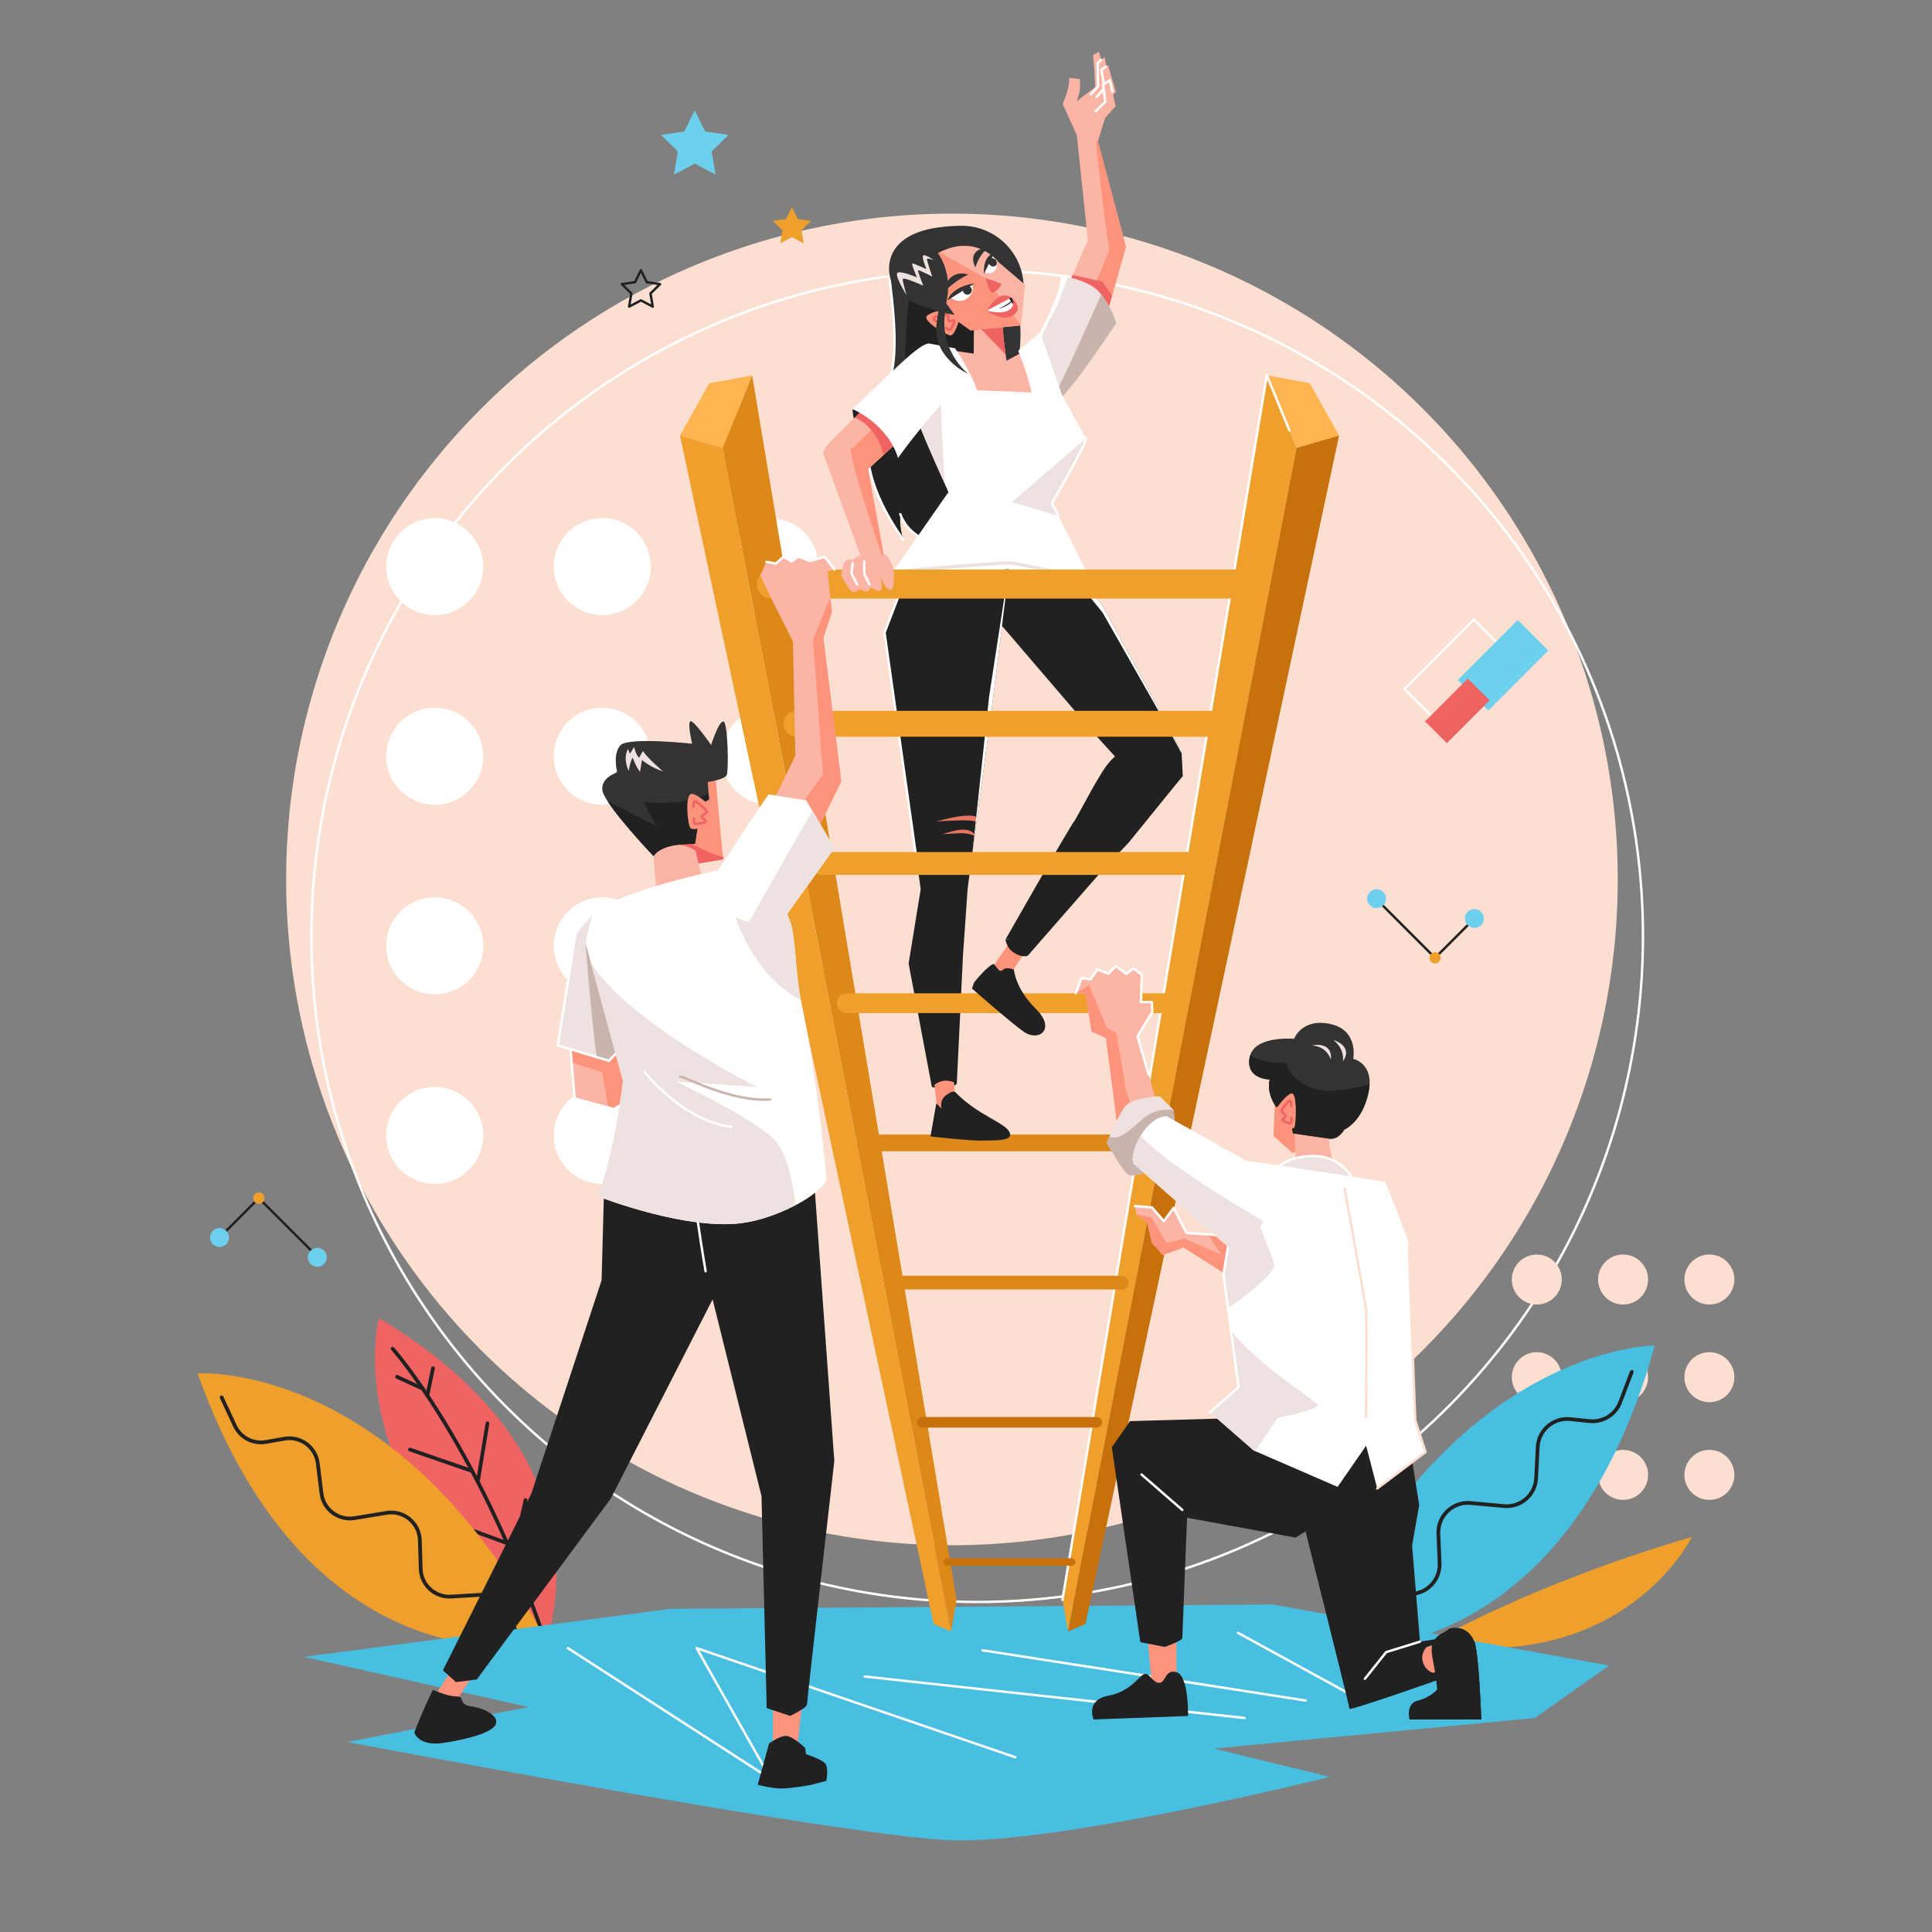 <?xml version="1.0" encoding="utf-8"?>
<!-- Generator: Adobe Illustrator 25.2.3, SVG Export Plug-In . SVG Version: 6.00 Build 0)  -->
<svg version="1.1" xmlns="http://www.w3.org/2000/svg" xmlns:xlink="http://www.w3.org/1999/xlink" x="0px" y="0px"
	 viewBox="0 0 600 600" style="enable-background:new 0 0 600 600;" xml:space="preserve">
<rect x="0" y="0" width="600" height="600" fill="#808080" stroke="none"/>
<style type="text/css">
	.st0{fill:#FDDFD2;}
	.st1{fill:none;stroke:#FFFFFF;stroke-width:0.75;stroke-linecap:round;stroke-linejoin:round;stroke-miterlimit:10;}
	.st2{fill:#FFFFFF;}
	.st3{fill:#F06363;}
	.st4{fill:none;stroke:#212121;stroke-width:1.159;stroke-linecap:round;stroke-linejoin:round;stroke-miterlimit:10;}
	.st5{fill:#EF9F2B;}
	.st6{fill:#48BFE0;}
	.st7{fill:#FE937C;}
	.st8{fill:#212121;}
	.st9{fill:#FCB4A4;}
	.st10{fill:#EDE2DF;}
	.st11{fill:#C9B3AD;}
	.st12{fill:#333333;}
	.st13{fill:none;stroke:#EDE2DF;stroke-miterlimit:10;}
	.st14{fill:#E57461;}
	.st15{fill:none;stroke:#F06363;stroke-width:0.75;stroke-linecap:round;stroke-miterlimit:10;}
	.st16{fill:#DD8919;}
	.st17{fill:#FFB450;}
	.st18{fill:#C6710C;}
	.st19{fill:none;stroke:#F06363;stroke-width:0.75;stroke-linecap:round;stroke-linejoin:round;stroke-miterlimit:10;}
	.st20{fill:none;stroke:#C9B3AD;stroke-width:0.75;stroke-linecap:round;stroke-linejoin:round;stroke-miterlimit:10;}
	.st21{fill:none;stroke:#FDDFD2;stroke-width:0.75;stroke-linecap:round;stroke-linejoin:round;stroke-miterlimit:10;}
	.st22{fill:none;stroke:#212121;stroke-width:0.75;stroke-linecap:round;stroke-linejoin:round;stroke-miterlimit:10;}
	.st23{fill:#6DD1ED;}
</style>
<g id="BACKGROUND">
	<g>
		<circle class="st0" cx="295.636" cy="273.116" r="206.772"/>
		<circle class="st1" cx="303.467" cy="290.737" r="206.772"/>
	</g>
</g>
<g id="ORNAMENT_5">
	<g>
		<g>
			<g>
				<circle class="st2" cx="239.05" cy="175.965" r="15.068"/>
				<circle class="st2" cx="239.05" cy="234.854" r="15.068"/>
				<circle class="st2" cx="239.05" cy="293.742" r="15.068"/>
				<circle class="st2" cx="239.05" cy="352.63" r="15.068"/>
			</g>
			<g>
				<circle class="st2" cx="187.032" cy="175.965" r="15.068"/>
				<circle class="st2" cx="187.032" cy="234.854" r="15.068"/>
				<circle class="st2" cx="187.032" cy="293.742" r="15.068"/>
				<circle class="st2" cx="187.032" cy="352.63" r="15.068"/>
			</g>
			<g>
				<path class="st2" d="M119.943,175.96c0,8.33,6.743,15.073,15.073,15.073
					c8.317,0,15.06-6.743,15.06-15.073c0-8.317-6.743-15.06-15.06-15.06
					C126.686,160.9,119.943,167.643,119.943,175.96z"/>
				<circle class="st2" cx="135.014" cy="234.854" r="15.068"/>
				<circle class="st2" cx="135.014" cy="293.742" r="15.068"/>
				<circle class="st2" cx="135.014" cy="352.63" r="15.068"/>
			</g>
		</g>
	</g>
</g>
<g id="ORNAMENT_4">
	<g>
		<g>
			<g>
				<circle class="st0" cx="530.866" cy="397.366" r="7.763"/>
				<circle class="st0" cx="530.866" cy="427.703" r="7.763"/>
				<circle class="st0" cx="530.866" cy="458.041" r="7.763"/>
			</g>
			<g>
				<circle class="st0" cx="504.068" cy="397.366" r="7.763"/>
				<circle class="st0" cx="504.068" cy="427.703" r="7.763"/>
				<circle class="st0" cx="504.068" cy="458.041" r="7.763"/>
			</g>
			<g>
				<path class="st0" d="M469.506,397.364c0,4.292,3.474,7.765,7.765,7.765
					c4.285,0,7.758-3.474,7.758-7.765c0-4.285-3.474-7.758-7.758-7.758
					C472.98,389.605,469.506,393.079,469.506,397.364z"/>
				<circle class="st0" cx="477.27" cy="427.703" r="7.763"/>
				<circle class="st0" cx="477.27" cy="458.041" r="7.763"/>
			</g>
		</g>
	</g>
</g>
<g id="PLANTS">
	<g>
		<g>
			<g>
				<g>
					<g>
						<path class="st3" d="M168.736,512.203c0,0,25.481-57.152-51.072-102.875
							C117.664,409.328,103.826,459.843,168.736,512.203z"/>
					</g>
					<path class="st4" d="M121.938,418.863c0,0,25.017,27.866,45.956,86.647"/>
					<line class="st4" x1="123.313" y1="427.587" x2="131.287" y2="431.262"/>
					<line class="st4" x1="134.474" y1="424.906" x2="132.715" y2="433.375"/>
					<line class="st4" x1="127.323" y1="450.171" x2="146.631" y2="456.843"/>
					<line class="st4" x1="151.387" y1="442.028" x2="148.395" y2="460.215"/>
					<line class="st4" x1="141.341" y1="473.323" x2="157.47" y2="479.252"/>
					<line class="st4" x1="163.22" y1="465.871" x2="159.544" y2="482.09"/>
				</g>
			</g>
			<g>
				<path class="st5" d="M170.162,510.511c0,0-73.031,16.541-108.791-83.991
					C61.372,426.52,123.89,422.091,170.162,510.511z"/>
				<path class="st4" d="M68.832,433.962l4.13,8.85c1.701,3.646,5.638,5.696,9.6,5.001
					l5.764-1.011c5.018-0.88,9.749,2.624,10.369,7.681l1.139,9.289
					c0.615,5.021,5.287,8.519,10.278,7.697l9.935-1.637
					c5.31-0.875,10.175,3.128,10.34,8.507l0.272,8.884
					c0.153,5.012,4.416,8.907,9.421,8.61l8.795-0.523
					c3.706-0.22,7.159,1.884,8.663,5.278l2.938,6.631"/>
			</g>
		</g>
		<g>
			<g>
				<path class="st6" d="M408.158,512.355c0,0,76.383,11.607,105.729-94.502
					C513.887,417.852,449.22,417.93,408.158,512.355z"/>
				<path class="st4" d="M506.761,426.064l-3.594,9.414
					c-1.48,3.878-5.379,6.28-9.509,5.858l-6.007-0.613
					c-5.229-0.534-9.838,3.424-10.101,8.674l-0.483,9.644
					c-0.261,5.212-4.809,9.159-10.007,8.683l-10.345-0.948
					c-5.53-0.507-10.24,3.973-10.01,9.521l0.379,9.163
					c0.214,5.169-3.884,9.494-9.057,9.559l-9.09,0.114
					c-3.83,0.048-7.228,2.469-8.523,6.074l-2.531,7.042"/>
			</g>
			<g>
				<g>
					<path class="st5" d="M444.098,510.311c0,0,30.339-18.027,81.354-33.019
						C525.452,477.293,504.419,520.261,444.098,510.311z"/>
				</g>
			</g>
		</g>
	</g>
</g>
<g id="GROUND">
	<g>
		<path class="st6" d="M94.333,514.553l113.885-14.913l187.097-1.356l104.395,18.981
			l-23.048,16.269l-99.649,9.49l35.928,8.812c0,0-84.058,21.015-117.952,19.659
			s-187.097-30.505-187.097-30.505l56.265-10.846L94.333,514.553z"/>
		<polyline class="st1" points="176.357,511.841 239.4,552.514 216.352,511.841 315.324,545.735 		
			"/>
		<line class="st1" x1="268.55" y1="520.654" x2="386.502" y2="533.533"/>
		<line class="st1" x1="305.155" y1="512.519" x2="405.483" y2="528.11"/>
		<line class="st1" x1="384.468" y1="507.096" x2="420.396" y2="526.755"/>
	</g>
</g>
<g id="WOMAN_LEFT_LEG">
	<g>
		<path class="st7" d="M318.718,295.146l-5.414,8.07l-4.78-3.207l5.721-8.382
			C317.056,291.663,318.388,293.245,318.718,295.146z"/>
		<path class="st8" d="M320.385,293.563l-1.233,3.269c0,0-1.693,0.667-4.155-0.876
			s-2.738-4.168-2.738-4.168s2.679-0.174,3.773,0.051
			C317.125,292.063,320.385,293.563,320.385,293.563z"/>
		<path class="st8" d="M338.979,245.378c-2.355,4.253-5.047,9.277-5.23,9.471
			c-1.327,1.45-21.493,36.939-21.493,36.939c2.96-0.384,6.569,2.502,6.898,5.043
			l23.387-26.744l7.956-8.383l14.941-18.407l0.044-5.708l-0.318-1.061
			c0.701-7.201-14.89-9.811-22.77,3.075
			C342,240.248,340.517,242.621,338.979,245.378z"/>
		<g>
			<polygon class="st8" points="328.104,169.36 326.378,170.41 302.198,183.912 340.799,228.92 
				350.927,240.043 365.439,243.298 367.325,241.022 366.973,234.02 367.032,233.912 
				361.518,223.048 342.348,188.031 			"/>
			<polygon class="st2" points="366.974,234.022 367.028,233.911 361.517,223.045 342.35,188.033 
				328.103,169.359 326.381,170.409 342.442,190.285 360.566,222.135 			"/>
		</g>
	</g>
</g>
<g id="WOMAN_LEFT_ARM">
	<g>
		<g>
			<polygon class="st9" points="331.409,89.192 337.689,93.932 343.515,98.326 345.38,91.795 
				349.686,76.682 340.96,43.825 334.373,41.694 336.313,59.913 337.838,74.699 
				333.102,85.378 			"/>
			<polygon class="st7" points="349.684,76.685 343.514,98.325 337.694,93.935 344.474,77.825 
				342.333,62.135 340.314,43.615 340.964,43.825 			"/>
			<path class="st3" d="M331.409,89.192l6.281,4.74l5.826,4.394l1.865-6.531
				c-1.469-2.1-3.064-4.336-3.064-4.336l-9.214-2.081L331.409,89.192z"/>
		</g>
		<g>
			<polygon class="st9" points="343.244,31.685 343.374,36.035 340.954,43.825 340.333,43.755 
				335.634,43.265 335.284,41.365 333.574,32.025 340.114,27.075 339.864,21.585 
				339.464,17.115 341.264,16.045 343.194,22.465 344.554,26.995 344.874,28.055 
				343.304,31.485 343.244,31.615 			"/>
			<polygon class="st9" points="343.003,17.711 340.868,19.579 341.001,26.851 338.764,29.291 
				340.935,33.455 345.338,28.585 			"/>
			<polyline class="st1" points="341.959,18.625 340.868,19.579 341.001,26.851 338.764,29.291 			
				"/>
			<polygon class="st9" points="344.07,20.18 342.002,21.714 343.07,27.251 340.201,30.52 
				341.735,34.59 346.539,28.452 			"/>
			<polyline class="st1" points="343.37,20.699 342.002,21.714 343.07,27.251 340.547,30.125 			
				"/>
			<polygon class="st9" points="344.669,24.944 342.592,26.268 343.235,31.623 340.276,34.547 
				341.465,38.534 346.463,33.004 			"/>
			<polyline class="st1" points="345.434,28.383 344.669,24.944 342.592,26.268 343.235,31.623 
				340.276,34.547 			"/>
			<path class="st9" d="M335.944,43.152l-1.282-0.578l-4.635-10.28
				c0,0,2.389-5.317,1.94-8.099l3.359,0.338c0,0,0.303,2.477-0.081,4.033
				s-0.972,3.208-0.972,3.208s3.784,2.446,4.413,3.77
				C339.315,36.867,335.944,43.152,335.944,43.152z"/>
		</g>
		<g>
			<g>
				<g>
					<path class="st10" d="M327.868,125.066c4.665-3.159,18.612-24.5,18.746-24.627
						c0.126-0.115-1.268-4.752-4.602-8.98c-0.799-1.012-1.694-1.88-2.684-2.484
						c-3.05-1.844-5.952-2.582-7.804-2.87c-1.259-0.199-2.032-0.189-2.032-0.189
						c-0.294,7.663-10.727,24.39-10.762,26.345
						c-0.035,1.955,1.152,5.029,1.152,5.029s0.466,0.076,1.121,0.169
						c1.384,0.206,4.965,8.729,5.59,8.437
						C326.713,125.839,327.17,125.542,327.868,125.066z"/>
					<path class="st11" d="M327.868,125.066c4.665-3.159,18.612-24.5,18.746-24.627
						c0.126-0.115-1.268-4.752-4.602-8.98
						c-3.987,8.761-10.844,24.469-15.398,33.019
						C326.615,124.479,327.089,124.709,327.868,125.066z"/>
					<path class="st2" d="M321.002,117.461c-0.719-1.707-1.574-3.987-1.363-4.815
						c0.352-1.385,7.41-15.438,8.632-17.816c0.941-1.844,2.544-6.642,3.255-8.728
						c-1.259-0.197-2.035-0.187-2.035-0.187
						c-0.294,7.663-10.725,24.387-10.759,26.346
						c-0.038,1.955,1.151,5.025,1.151,5.025S320.347,117.37,321.002,117.461z"/>
				</g>
			</g>
		</g>
	</g>
</g>
<g id="WOMAN_HAIR">
	<g>
		<path class="st12" d="M280.526,167.599c-1.372-3.953-0.941-7.919-0.941-7.919
			c4.937,13.666,29.791,12.524,29.963,1.258c0.166-11.259,2.535-32.441,5.406-42.918
			c0.626-2.28,1.061-4.419,1.359-6.382c1.084-7.057,0.404-11.741,0.404-11.741
			l-6.485-17.028l-13.964,1.443l-12.883,2.892l-7.088-0.403
			c4.259,33.624-1.493,31.171-5.799,47.344c-0.534,2.003-0.812,3.888-0.89,5.66
			C269.047,152.349,280.526,167.599,280.526,167.599z"/>
		<path class="st8" d="M280.526,167.599c-1.372-3.953-0.941-7.919-0.941-7.919
			c4.937,13.666,29.791,12.524,29.963,1.258c0.166-11.259,2.535-32.441,5.406-42.918
			c0.626-2.28,1.061-4.419,1.359-6.382c-3.103,7.928-7.66,13.399-7.867,13.642
			c0.065-0.297,2.311-9.786,2.245-19.077c-0.035-4.56-1.76-9.904-4.795-14.549
			c-3.245-4.98-7.989-9.175-13.745-10.768c-4.743-1.312-7.313,1.476-8.767,6.319
			c-1.966,6.531-1.891,16.794-2.351,25.782
			c-0.651,12.59-8.037,13.75-11.426,26.819
			C269.047,152.349,280.526,167.599,280.526,167.599z"/>
		<g>
			<path class="st1" d="M279.587,159.678c2.253,6.238,8.654,9.392,14.965,9.906"/>
			<path class="st1" d="M276.296,86.803c4.264,33.622-1.494,31.168-5.797,47.337
				c-0.537,2.005-0.814,3.893-0.892,5.664c-0.561,12.546,10.92,27.794,10.92,27.794
				"/>
		</g>
	</g>
</g>
<g id="WOMAN_BODY">
	<g>
		<g>
			<path class="st9" d="M294.34,108.661l4.276,16.524c0,0,28.127,0.468,28.153,0.171
				c0.02-0.297-5.837-17.807-5.837-17.807l-8.353,4.471
				c0,0-0.117-0.76-0.274-1.915c-0.096-0.709-0.213-1.562-0.326-2.489
				c-0.354-2.893-0.705-6.455-0.58-8.19c-0.001-0.06,0.004-0.114,0.01-0.169
				l-8.875-7.589l-0.064,8.218l-0.079,9.924L294.34,108.661z"/>
			<path class="st3" d="M302.47,99.887l9.834,10.219c-0.096-0.709-0.213-1.562-0.326-2.489
				c-0.354-2.893-0.705-6.455-0.58-8.19c-0.001-0.06,0.004-0.114,0.01-0.169
				l-8.875-7.589L302.47,99.887z"/>
		</g>
		<g>
			<path class="st2" d="M326.685,156.287c-0.003-0.001-0.016-0.006-0.016-0.006l0.007-0.011
				c0.239-0.434,9.328-16.051,10.487-19.503c0.061-0.183,0.089-0.398,0.091-0.645
				l-7.353-13.264l-6.862-19.673l-6.837,5.743
				c3.178,7.815,4.132,12.965,4.132,12.965l-16.936-0.709
				c-1.676-5.527-6.794-13.022-6.794-13.022l-8.145-1.49
				c0,0-5.419,6.703-6.057,12.908c-0.117,1.13-0.108,2.241,0.069,3.282
				c0.809,4.661,7.05,18.821,10.886,27.251c1.752,3.853,1.05,2.906,1.05,2.906
				l-18.111,25.998c0,0,33.131-1.024,38.504-0.709
				c5.373,0.315,25.687,5.586,25.687,5.586
				C338.896,180.126,326.878,156.664,326.685,156.287z"/>
			<path class="st10" d="M326.685,156.287c-0.003-0.001-0.016-0.006-0.016-0.006
				l0.007-0.011c0.239-0.434,9.328-16.051,10.487-19.503
				c0.061-0.183,0.089-0.398,0.091-0.645l-22.998,19.834
				c0,0,8.521,2.405,14.498,4.379C327.543,157.962,326.734,156.383,326.685,156.287z"/>
			<path class="st1" d="M328.753,160.335c-1.21-2.373-2.019-3.952-2.068-4.048
				c-0.003-0.001-0.016-0.006-0.016-0.006l0.007-0.011
				c0.239-0.434,9.328-16.051,10.487-19.503c0.061-0.183,0.089-0.398,0.091-0.645"
				/>
			<path class="st13" d="M334.762,179.066c0,0-17.819-3.888-20.594-4.203
				s-34.543,2.512-34.543,2.512"/>
			<path class="st10" d="M282.402,119.58c-0.117,1.13-0.108,2.241,0.07,3.282
				c0.809,4.661,7.05,18.821,10.886,27.251l-1.685-32.907
				C291.674,117.207,287.307,118.05,282.402,119.58z"/>
		</g>
	</g>
</g>
<g id="WOMAN_RIGHT_LEG">
	<g>
		<path class="st8" d="M297.142,336.559c0,0-2.212,2.722-7.745,1.004
			c0,0,0.785-3.659,3.633-3.591C295.878,334.039,297.142,336.559,297.142,336.559z"/>
		<polygon class="st7" points="296.212,333.672 296.75,347.293 291.587,348.591 290.048,335.743 		
			"/>
		<path class="st8" d="M274.691,196.457l11.241,79.677l-3.753,23.106l7.218,38.323
			c2.483-2.324,5.124-2.466,7.745-1.004l1.933-40.078l1.446-20.589l1.439-10.798
			l0.003-0.013l0.745-5.566l0.048-0.383l0.517-3.858l0.193-1.444l4.862-36.347
			l5.018-40.727l-0.088-0l-31.739,1.93L274.691,196.457z"/>
		<polyline class="st1" points="281.52,178.684 274.691,196.457 284.771,267.906 		"/>
		<path class="st14" d="M290.871,255.125c0,0,6.931-0.489,9.691-0.331
			c0.586,0.033,2.057,0.125,2.711,0.479l0.193-1.444
			C301.988,252.77,296.967,253.299,290.871,255.125z"/>
		<path class="st14" d="M292.755,259.061c0,0,4.816-0.372,6.509-0.271
			c1.078,0.064,2.2,0.332,3.444,0.724l0.048-0.383
			C300.643,256.637,296.706,257.765,292.755,259.061z"/>
		<polygon class="st2" points="301.963,265.077 308.331,217.48 313.347,176.756 313.259,176.751 
			307.178,216.31 		"/>
	</g>
</g>
<g id="WOMAN_HEAD">
	<g>
		<g>
			<polygon class="st9" points="284.212,90.376 301.419,102.601 317.09,101.057 318.347,88.432 
				309.667,81.055 307.531,77.968 302.048,73.879 286.207,76.588 285.918,78.598 			"/>
			<path class="st7" d="M284.212,90.376l17.207,12.225l15.67-1.545l-11.016-14.678
				c0,0-15.462-8.626-15.625-8.869l-4.038,0.498c0,0-0.185,0.221-0.493,0.591
				L284.212,90.376z"/>
		</g>
		<g>
			<path class="st7" d="M294.222,95.987c0,0-4.718,0.594-6.33,2.084
				s6.065,6.128,7.368,6.085c1.304-0.044,2.647-4.88,2.647-4.88L294.222,95.987z
				"/>
			<path class="st15" d="M290.988,99.902c0,0-1.008-0.575-1.051-1.064
				s3.639-1.265,4.274-1.111s-0.004,1.467,0.342,1.861
				c0.346,0.394,1.478-0.274,1.797-0.038c0.319,0.236-0.83,2.463-1.211,2.822
				s-1.404-0.572-1.404-0.572"/>
		</g>
		<path class="st3" d="M306.072,86.38c0,0,4.396,1.399,4.821,1.766
			c0.425,0.367-1.412,2.44-2.573,2.712S306.072,86.38,306.072,86.38z"/>
		<path class="st2" d="M298.519,90.04l3.389-1.801c0,0,1.091,2.618-1.628,4.486
			c-2.719,1.867-5.024-0.373-5.024-0.373L298.519,90.04z"/>
		<circle class="st12" cx="300.429" cy="90.122" r="1.383"/>
		<path class="st12" d="M302.673,88.014l-8.476,5.287
			C294.197,93.301,295.438,89.011,302.673,88.014z"/>
		<path class="st12" d="M300.687,85.317c0,0-4.244,1.718-7.865,5.812
			c0,0,0.309-3.345,2.755-5.184S300.687,85.317,300.687,85.317z"/>
		<path class="st2" d="M306.655,81.8l-1.019,2.663c0,0,2.411,1.282,3.59-0.799
			c1.179-2.081-1.096-4.352-1.096-4.352L306.655,81.8z"/>
		
			<ellipse transform="matrix(0.703 -0.712 0.712 0.703 33.598 243.511)" class="st12" cx="308.116" cy="81.561" rx="1.195" ry="1.383"/>
		<path class="st12" d="M305.561,85.089l3.218-6.558
			C308.779,78.531,305.298,79.025,305.561,85.089z"/>
		<path class="st12" d="M302.945,83.03c0,0,0.816-3.407,3.762-5.965
			c0,0-2.817-0.179-4.014,1.672C301.496,80.588,302.945,83.03,302.945,83.03z"/>
		<g>
			<path class="st3" d="M314.118,92.381c0,0,3.971,3.107,0.63,5.48
				c-3.341,2.373-8.242-1.441-8.242-1.441L314.118,92.381z"/>
			<path class="st2" d="M306.502,96.42c0,0,4.995,1.591,7.305-0.456
				c0.523-0.463,0.764-0.974,0.835-1.463c0.179-1.123-0.523-2.121-0.523-2.121
				l-0.898,0.093l-0.252,0.031L306.502,96.42z"/>
			<path class="st8" d="M314.174,93.833l0.468,0.668c0.179-1.123-0.523-2.121-0.523-2.121
				l-0.898,0.093l0.76,1.055c0,0-1.004,1.089-3.859,2.349
				C310.123,95.877,312.049,95.611,314.174,93.833z"/>
			<path class="st3" d="M314.118,92.381c-0.079,0.08-7.612,4.039-7.612,4.039
				s1.581-2.878,3.674-4.146C312.272,91.005,314.118,92.381,314.118,92.381z"/>
		</g>
	</g>
</g>
<g id="WOMAN_RIGH_ARM">
	<g>
		<g>
			<path class="st8" d="M279.381,137.496l-0.475,4.741c0,0-3.764-0.966-9.128-5.289
				c-5.364-4.324-4.973-9.879-4.973-9.879S275.402,129.88,279.381,137.496z"/>
			<g>
				<path class="st9" d="M255.571,140.908l9.88,8.268
					c0.204,0.112,4.634-3.897,8.925-7.846c4.101-3.783,8.076-7.508,8.076-7.508
					l-6.329-5.895l-4.579-4.267c0,0-2.888,2.845-6.11,6.043
					c-4.021,3.994-8.567,8.527-8.7,8.776
					C256.663,138.611,256.013,139.586,255.571,140.908z"/>
				<path class="st7" d="M260.024,144.111l5.427,5.065
					c0.399,0.214,17.001-15.353,17.001-15.353l-6.329-5.895L260.024,144.111z"/>
				<path class="st3" d="M274.376,141.33c4.101-3.783,8.076-7.508,8.076-7.508
					l-6.329-5.895l-4.579-4.267c0,0-2.888,2.845-6.11,6.043
					C269.61,131.277,273.26,136.163,274.376,141.33z"/>
			</g>
			<path class="st2" d="M297.886,113.794c0,0-6.198-5.675-9.426-7.122
				c-2.476,0.128-7.868,5.362-13.126,10.32
				c-5.258,4.957-10.527,10.077-10.527,10.077s10.712,4.411,14.101,15.168
				c0,0,3.914-5.776,12.224-15.34S297.886,113.794,297.886,113.794z"/>
		</g>
		<g>
			<path class="st9" d="M275.164,176.275l-6.14,1.21l-13.42-36.76
				c0,0,5.17-2.52,5.46-2.64c0.12-0.05,1.34,0.04,3.13,0.92
				c0.6,0.29,1.27,0.68,1.99,1.18c0,0,0,0,0.01,0
				c2.14,1.5,2.61,1.73,2.69,1.76c0.01,0,0.02,0.01,0.02,0.01
				L275.164,176.275z"/>
			<path class="st7" d="M275.164,176.275c0,0-11.32-32.54-10.97-37.27
				c0.6,0.29,1.27,0.68,1.99,1.18c0,0,0,0,0.01,0
				c2.14,1.5,2.61,1.73,2.69,1.76c0.01,0,0.02,0.01,0.02,0.01
				L275.164,176.275z"/>
		</g>
	</g>
</g>
<g id="WOMAN_FRONT_HAIR">
	<g>
		<path class="st12" d="M310.087,81.413c0,0-6.828-9.207-18.812-2.814
			c0,0,4.903,6.312,2.53,15.524l2.64,3.657c0,0-12.032-1.717-17.798-7.296
			c-3.531-3.416-6.348-17.332,12.982-19.887c2.663-0.352,5.075-0.491,7.256-0.47
			c10.031,0.098,18.297,7.892,18.985,17.9v0L310.087,81.413z"/>
		<path class="st10" d="M289.967,80.774c0,0-2.071-1.52-3.075-1.513
			c-1.004,0.006,0.824,4.325,0.824,4.325s-3.794-1.743-4.336-1.779
			c-0.542-0.036,1.389,4.339,1.389,4.339s-4.241-1.876-5.85-1.522
			c-1.61,0.354,2.608,6.987,2.608,6.987s-1.266-4.144-1.166-4.936
			c0.099-0.792,6.381,2.049,6.381,2.049s-1.791-4.552-1.643-4.773
			c0.177-0.265,4.426,1.954,4.426,1.954s-1.645-4.789-1.648-5.371
			C287.872,79.952,289.967,80.774,289.967,80.774z"/>
	</g>
</g>
<g id="WOMAN_HAIRLINE">
	<path class="st12" d="M289.982,76.684c0,0,5.464,8.128,3.561,20.222
		c-1.902,12.094,7.098,19.188,7.098,19.188s-11.562-5.128-9.69-16.215
		C293.442,85.129,289.982,76.684,289.982,76.684z"/>
</g>
<g id="STAIRS">
	<g>
		<g>
			<polygon class="st16" points="233.599,116.583 224.366,139.087 295.341,506.654 
				297.072,496.845 			"/>
			<polygon class="st17" points="233.599,116.583 220.267,119.012 211.175,135.282 
				224.366,139.087 			"/>
			<polygon class="st5" points="211.175,135.282 289.928,504.348 295.341,506.654 224.366,139.087 
							"/>
		</g>
		<g>
			<polygon class="st5" points="393.431,116.583 402.664,139.087 331.689,506.654 329.958,496.845 
							"/>
			<polygon class="st17" points="393.431,116.583 406.763,119.012 415.855,135.282 402.664,139.087 
							"/>
			<polyline class="st1" points="329.958,496.845 393.431,116.583 400.438,133.66 			"/>
			<polygon class="st18" points="415.855,135.282 337.102,504.348 331.689,506.654 
				402.664,139.087 			"/>
		</g>
		<g>
			<path class="st5" d="M387.453,185.889H239.577c-2.487,0-4.503-2.016-4.503-4.503v-0
				c0-2.487,2.016-4.503,4.503-4.503h147.875c2.487,0,4.503,2.016,4.503,4.503v0
				C391.956,183.873,389.94,185.889,387.453,185.889z"/>
			<path class="st5" d="M379.644,228.801H247.386c-2.224,0-4.027-1.803-4.027-4.027l0,0
				c0-2.224,1.803-4.027,4.027-4.027h132.258c2.224,0,4.027,1.803,4.027,4.027l0,0
				C383.671,226.997,381.868,228.801,379.644,228.801z"/>
			<path class="st5" d="M371.835,271.712H255.195c-1.962,0-3.552-1.59-3.552-3.552l0,0
				c0-1.962,1.59-3.552,3.552-3.552h116.64c1.962,0,3.552,1.59,3.552,3.552l0,0
				C375.387,270.122,373.797,271.712,371.835,271.712z"/>
			<path class="st5" d="M364.026,314.624H263.004c-1.699,0-3.076-1.377-3.076-3.076l0,0
				c0-1.699,1.377-3.076,3.076-3.076h101.023c1.699,0,3.076,1.377,3.076,3.076l0,0
				C367.103,313.247,365.725,314.624,364.026,314.624z"/>
			<g>
				<g>
					<path class="st8" d="M301.827,306.959c0,0,11.145,9.859,15.956,13.355
						c2.262,1.643,4.688,1.582,5.941,0.39c1.422-1.323,1.365-4.067-2.026-7.384
						c-6.419-6.278-6.821-12.248-6.821-12.248c-2.588-0.683-2.802-0.38-3.618,0.262
						c-0.807,0.641-1.57-0.749-2.503-1.828c-0.617-0.715-4.443,3.236-6.289,5.685
						C302.157,306.357,301.827,306.959,301.827,306.959z"/>
				</g>
			</g>
			<path class="st16" d="M356.218,357.536h-85.405c-1.436,0-2.601-1.164-2.601-2.601l0,0
				c0-1.436,1.164-2.601,2.601-2.601h85.405c1.436,0,2.601,1.164,2.601,2.601l0,0
				C358.818,356.372,357.654,357.536,356.218,357.536z"/>
			<path class="st8" d="M296.749,339.255c0,0-0.475-0.909-2.831,0.785
				c-2.356,1.695-1.49,4.247-1.49,4.247l-1.662-1.612l-1.793,10.25
				c0,0,12.606,1.44,16.141,1.296c3.534-0.144,9.919,0.341,8.369-2.676
				C311.933,348.528,303.765,346.438,296.749,339.255z"/>
			<path class="st16" d="M348.409,400.448h-69.788c-1.174,0-2.125-0.951-2.125-2.125l0,0
				c0-1.174,0.951-2.125,2.125-2.125h69.788c1.174,0,2.125,0.951,2.125,2.125l0,0
				C350.534,399.497,349.583,400.448,348.409,400.448z"/>
			<path class="st18" d="M340.6,443.36h-54.17c-0.911,0-1.65-0.739-1.65-1.65l0,0
				c0-0.911,0.739-1.65,1.65-1.65h54.17c0.911,0,1.65,0.739,1.65,1.65l0,0
				C342.25,442.621,341.511,443.36,340.6,443.36z"/>
			<path class="st18" d="M332.792,486.272h-38.553c-0.648,0-1.174-0.526-1.174-1.174l0,0
				c0-0.648,0.526-1.174,1.174-1.174h38.553c0.648,0,1.174,0.526,1.174,1.174l0,0
				C333.966,485.746,333.44,486.272,332.792,486.272z"/>
		</g>
	</g>
</g>
<g id="MAN_2_LEFT_LEG">
	<g>
		<polygon class="st7" points="140.934,517.491 134.811,527.036 140.574,529.917 147.597,519.292 
					"/>
		<path class="st8" d="M134.451,524.81c-3.059,6.058-5.784,13.2-5.784,13.2
			s1.187,4.45,9.047,3.263c7.861-1.187,15.479-3.282,16.33-5.976
			c0.851-2.694-4.253-4.962-7.798-5.388c-3.545-0.425-2.269-2.694-3.686-2.977
			C141.141,526.649,140.237,527.225,134.451,524.81z"/>
		<path class="st8" d="M187.632,368.133l-0.808,29.478l-21.806,66.225l-27.459,54.918
			l4.038,3.634l6.461-0.808l41.592-56.13l36.343-71.071
			c0,0,6.865-32.709-2.827-43.208S190.055,345.519,187.632,368.133z"/>
	</g>
</g>
<g id="MAN_2_RIGHT_LEG">
	<g>
		<path class="st7" d="M240.071,529.976v13.702c0,0,7.434,0.729,7.434,0.146
			c0-0.583,1.603-14.577,1.603-14.577L240.071,529.976z"/>
		<path class="st8" d="M256.604,553.075l-4.92,1.28c0,0-5.97,1.09-9.13,1.07
			c-3.16-0.01-7.23-1.17-7.23-1.17l3.5-12.77c0,0,2.86-2.2,5.07-2.37
			c2.21-0.16,6.15,3.74,6.15,3.74l0.27,1.91
			c2.11,0.72,5.39,1.98,6.07,3.06
			C257.394,549.445,256.604,553.075,256.604,553.075z"/>
		<g>
			<path class="st8" d="M215.091,361.268c-0.808,5.25,4.038,33.516,4.038,33.516
				l17.364,69.859l1.615,65.821l7.269,2.423c0,0,5.25-2.423,5.25-3.634
				s8.48-75.513,8.48-75.513l-6.865-95.299c0,0-8.884-20.191-24.229-16.556
				C212.668,345.519,215.091,361.268,215.091,361.268z"/>
			<path class="st1" d="M252.241,358.441c0,0-8.884-20.191-24.229-16.556
				c-15.345,3.634-12.922,19.383-12.922,19.383
				c-0.808,5.25,4.038,33.516,4.038,33.516"/>
		</g>
	</g>
</g>
<g id="MAN_2_HEAD">
	<g>
		<g>
			<path class="st7" d="M224.653,266.865l-10.29,1.75c0,0-5.15-0.33-12.6-4.71
				c-2.03-1.2-3.79-3.64-4.95-6.62c-3.1-7.92-1.98-19.59,9.33-21.42
				c15.55-2.52,15.99,4.38,15.99,4.38s1.63,19.36,2.43,25.9
				C224.593,266.405,224.624,266.645,224.653,266.865z"/>
			<path class="st3" d="M224.653,266.865l-10.29,1.75c0,0-5.15-0.33-12.6-4.71
				c-2.03-1.2-3.79-3.64-4.95-6.62c2.82-0.51,5.37-0.77,5.37-0.77
				l4.82-1.24c5.15,6.76,13.74,9.81,17.56,10.87
				C224.593,266.405,224.624,266.645,224.653,266.865z"/>
		</g>
		<path class="st9" d="M202.948,265.276c0,0,0.724,11.87,1.303,11.87
			c0.579,0,14.042-3.329,14.042-3.329l-2.316-9.699
			C215.977,264.118,208.884,259.34,202.948,265.276z"/>
		<g>
			<path class="st12" d="M225.694,240.695c-0.64,1.41-5.89,2.18-5.89,2.18
				l0.26,3.6l0.13,1.78l-2.44,1.53l-1.92,12.3
				c-5.91-0.06-10.73,0.78-12.89,3.77c0,0-10.21-10.72-14.27-17.05
				c-0.99-1.54-1.62-2.83-1.64-3.63c-0.13-4.09,4.6-4.99,4.6-5.5
				c0,0-1.4-5.51,1.03-8.2c2.43-2.68,22.28-0.51,22.28-0.51
				s-1.41-5.89-0.64-6.91c0.77-1.03,6.53,7.3,6.53,7.3
				s2.43-7.56,3.84-7.3C226.083,224.305,226.333,239.295,225.694,240.695z"/>
			<path class="st10" d="M195.026,232.579c-1.723,3.222,0.225,6.819,0.225,6.819
				c0.29-1.697,0.649-3.217,1.249-4.106c0,0,0.849,2.608,2.272,4.406l0.599-3.672
				c0,0,2.698,2.323,6.519,3.522c0,0-4.594-3.9-6.229-6.304l-1.189,2.108
				c-0.963-1.1-1.285-2.343-1.527-3.387l-1.32,2.113L195.026,232.579z"/>
			<path class="st8" d="M220.194,248.255l-2.44,1.53l-1.92,12.3
				c-5.91-0.06-10.73,0.78-12.89,3.77c0,0-10.21-10.72-14.27-17.05
				c4.05,2.01,14.84,7.59,15.23,7.79l-4.06-7.63
				c0,0,11.08,1.85,20.22-2.49L220.194,248.255z"/>
		</g>
		<g>
			<path class="st7" d="M221.007,250.823c0,0-3.636-3.825-6.028-4.284
				c-2.392-0.459-1.484,9.452-0.587,10.588c0.897,1.136,6.102-0.846,6.102-0.846
				L221.007,250.823z"/>
			<path class="st19" d="M215.492,254.214c0,0-0.159,1.528,0.413,1.632
				c0.572,0.104,3.318-0.336,3.319-0.775s-1.341-1.012-1.216-1.581
				c0.124-0.569,1.718-0.861,1.438-1.531s-3.397-3.448-3.806-3.088
				c-0.408,0.36-0.259,1.639-0.259,1.639"/>
		</g>
	</g>
</g>
<g id="MAN_2_LEFT_ARM">
	<g>
		<g>
			<polygon class="st9" points="205.454,335.865 190.583,344.435 188.944,343.995 178.484,341.155 
				177.523,329.995 176.973,323.515 193.104,316.205 194.614,327.295 203.694,326.285 			
				"/>
			<g>
				<g>
					<polygon class="st7" points="205.454,335.865 190.583,344.435 188.944,343.995 187.033,332.995 
						177.523,329.995 176.973,323.515 193.104,316.205 194.614,327.295 203.694,326.285 
											"/>
				</g>
			</g>
			<polygon class="st1" points="205.454,335.865 190.583,344.435 188.944,343.995 178.484,341.155 
				177.523,329.995 176.973,323.515 193.104,316.205 194.614,327.295 203.694,326.285 			
				"/>
		</g>
		<g>
			<path class="st10" d="M196.903,320.965c0,0.45-7.8,8.48-7.8,8.48l-3.78-1.14
				l-12.11-3.67l5.58-35.05l5.35-6.22h4.4c0,0,0.46,2.04,1.16,5.16
				C192.004,298.755,196.903,320.625,196.903,320.965z"/>
			<path class="st11" d="M196.903,320.965c0,0.45-7.8,8.48-7.8,8.48l-3.78-1.14
				c-1.76-12.43-3.51-35.6-3.51-35.6l5.22-3.7
				c0,0,1.02-0.22,2.67-0.48C192.004,298.755,196.903,320.625,196.903,320.965z"/>
			<path class="st1" d="M196.903,320.965c0,0.45-7.8,8.48-7.8,8.48l-3.78-1.14
				l-12.11-3.67l5.58-35.05l5.35-6.22h4.4c0,0,0.46,2.04,1.16,5.16
				C192.004,298.755,196.903,320.625,196.903,320.965z"/>
		</g>
	</g>
</g>
<g id="MAN_2_BODY">
	<g>
		<path class="st2" d="M256.752,366.567c0,0-1.799,3.618-9.689,7.708
			c-5.7,2.96-12.77,5.58-20.2,5.87
			c-17.69,0.67-41.38-8.68-41.38-8.68c5-11.01,8.01-35.71,8.01-35.71
			l-9.97-36.73c-0.01,0-0.01,0,0-0.01l-1.71-6.31l2.33-9.34
			c12.68-8.35,43.39-14.02,43.39-14.02s3.38-1.28,7.79,1.8
			c3.06,2.13,6.62,6.35,9.89,14.55c2.03,5.07,1.692,16.253,3.492,24.803
			C254.025,335.718,256.752,366.567,256.752,366.567z"/>
		<path class="st10" d="M247.064,374.275c-5.7,2.96-12.77,5.58-20.2,5.87
			c-17.69,0.67-41.38-8.68-41.38-8.68c5-11.01,8.01-35.71,8.01-35.71
			l-9.97-36.73c11.88,18.82,51.55,38.54,51.55,38.54l-25.08-1.66
			c0,0,20.5,9.72,29.15,16.72C244.564,357.015,246.134,366.955,247.064,374.275z"/>
		<path class="st10" d="M248.705,310.498c-14.59-7.13-20.352-25.833-20.352-25.833
			s5.45-10.16,6.72-12.95c0.09-0.19,0.17-0.38,0.25-0.57
			c3.06,2.13,6.62,6.35,9.89,14.55
			C247.244,290.765,246.905,301.948,248.705,310.498z"/>
		<path class="st1" d="M200.248,332.992c0,0,11.807,15.149,26.885,16.938"/>
		<path class="st20" d="M211.175,334.341c1.646,0,15.447,7.852,27.969,7.12"/>
	</g>
</g>
<g id="MAN_2_RIGHT_ARM">
	<g>
		<g>
			<path class="st9" d="M261.273,242.715l-9.29,18.85l-7.24-5.76l-5.77-4.6
				l8.02-16.54l-0.74-35.53c0,0-10.42-20.26-10.11-20.65
				c0.3-0.4,1.85-3.99,1.85-3.99l2.97,0.53l2.4-2.13l2.49,1.47
				l1.99-1.47l3.8,1.33l4.46-1.33l3.04,3.99l-2.14,0.5l0.86,7.97
				l0.51,4.68l-2.68,8.08L261.273,242.715z"/>
			<polyline class="st1" points="237.994,174.495 240.963,175.025 243.364,172.895 245.854,174.365 
				247.843,172.895 251.644,174.225 256.104,172.895 259.144,176.885 			"/>
			<path class="st7" d="M261.273,242.715l-9.29,18.85l-7.24-5.76
				c3.42-5.12,10.85-15.33,10.85-15.33l-3.09-41.86
				c0,0,3.34-8.22,5.36-13.26l0.51,4.68l-2.68,8.08L261.273,242.715z"/>
		</g>
		<g>
			<path class="st2" d="M259.144,263.425l-16.99,23.63c0,0-5.16,0.29-9.58-0.72
				c-1.6-0.37-3.1-0.9-4.22-1.67c-4.25-2.92-5.58-14.07-5.58-14.07
				s15.13-23.1,15.93-23.9l11.68,1.86l1.89,3.21L259.144,263.425z"/>
			<path class="st10" d="M259.144,263.425l-16.99,23.63c0,0-5.16,0.29-9.58-0.72
				l19.7-34.57L259.144,263.425z"/>
		</g>
	</g>
</g>
<g id="MAN_1_RIGHT_LEG">
	<g>
		<g>
			<path class="st8" d="M437.8,448.972l2.953,18.455l-2.215,12.549l2.446,29.855
				l8.601-1.364l-2.05,12.913c0,0-28.436,10.024-28.436,9.285
				s-15.256-61.516-15.256-61.516s-4.183-29.527,12.549-31.25
				C433.125,436.177,437.8,448.972,437.8,448.972z"/>
			<path class="st7" d="M448.355,509.831l-5.264,1.641c0,0-2.074,1.937-1.196,4.729
				c0.877,2.791,3.122,3.292,3.122,3.292l4.933-0.846L448.355,509.831z"/>
			<polyline class="st1" points="440.984,509.831 430.48,513.083 423.877,521.379 			"/>
		</g>
		<g>
			<g>
				<path class="st8" d="M460.019,534.002h-22.285c0,0-1.271-4.936,2.564-5.854
					c3.835-0.908,6.025-3.461,6.025-3.461s-0.209-3.547-1.398-9.523
					c-0.648-3.254-0.634-6.174,3.208-8.072c0.156-0.077,2.207-1.368,2.389-1.4
					c3.654-0.555,5.844,0.908,7.307,4.017
					C459.293,512.807,460.019,534.002,460.019,534.002z"/>
				<path class="st8" d="M450.586,534.002c0.406-3.002,0.844-7.574,0.043-11.816
					c-1.09-5.801-2.81-13.108-0.641-16.409c0.171-0.032,0.353-0.053,0.534-0.085
					c3.654-0.555,5.844,0.908,7.307,4.017c1.464,3.098,2.19,24.294,2.19,24.294
					H450.586z"/>
			</g>
		</g>
	</g>
</g>
<g id="MAN_1_LEFT_LEG">
	<g>
		<path class="st7" d="M356.342,508.113c0,0,1.394,16.539,1.673,16.539c0.279,0,7.34,0,7.34,0
			V508.113H356.342z"/>
		<path class="st8" d="M368.979,532.909l-29.369,1.093c0,0-2.572-6.007,4.485-7.352
			c7.058-1.344,9.51-6.049,11.19-6.721c1.68-0.672,2.577,2.689,4.705,2.689
			c2.128,0,1.805-4.481,5.501-3.249C369.189,520.601,368.979,532.909,368.979,532.909z"
			/>
		<g>
			<path class="st8" d="M385.143,440.36l-34.203,0.984l-5.659,8.12l8.858,60.531
				l7.628,1.476c0,0,5.413-1.969,5.413-2.707s1.476-37.401,1.476-37.401
				l33.711,6.152l14.272-8.858l5.535-22.885L385.143,440.36z"/>
			<line class="st1" x1="354.528" y1="457.931" x2="367.168" y2="468.919"/>
		</g>
	</g>
</g>
<g id="MAN_1_HEAD">
	<g>
		<path class="st7" d="M396.291,334.26l-0.82,18.536l5.905,5.249l10.006-2.625
			c0,0,8.53-7.71,8.53-19.52C419.913,324.09,398.916,320.973,396.291,334.26z"/>
		<path class="st9" d="M402.43,361.974l-0.37-9.35c0,0,0.739-2.132,5.173-1.968
			c4.434,0.164,5.173,2.132,5.173,2.132l1.848,10.17L402.43,361.974z"/>
		<g>
			<path class="st12" d="M425.344,336.725c-0.04,0.79-0.15,1.67-0.35,2.62
				c-1.96,9.19-7.54,11.48-7.54,11.48s-1.64,3.12-4.43,2.79
				c-2.79-0.33-11.48-1.64-11.48-1.64l-1.73-9.01l-3.52,0.81
				c0,0-3.12-4.27-1.97-8.53c0,0-7.55,0-6.23-6.89
				c0.05-0.24,0.11-0.48,0.18-0.7c2-6.11,13.59-5.04,13.59-5.04
				s2.47-6.56,11.32-4.6c8.86,1.97,7.06,10.83,7.06,10.83
				S425.634,329.895,425.344,336.725z"/>
			<path class="st10" d="M417.067,329.618c3.323-4.848-2.972-6.648-2.972-6.648
				C415.604,324.161,417.386,326.295,417.067,329.618z"/>
			<path class="st10" d="M413.317,329.006c0.504-5.855-5.861-4.322-5.861-4.322
				C409.901,324.874,412.084,325.943,413.317,329.006z"/>
			<path class="st8" d="M425.344,336.725c-0.04,0.79-0.15,1.67-0.35,2.62
				c-1.96,9.19-7.54,11.48-7.54,11.48s-1.64,3.12-4.43,2.79
				c-2.79-0.33-11.48-1.64-11.48-1.64l-1.73-9.01l-3.52,0.81
				c0,0-3.12-4.27-1.97-8.53c0,0-7.55,0-6.23-6.89
				c0.05-0.24,0.11-0.48,0.18-0.7c3.58,2.81,11.39,2.51,11.39,2.51
				c0,0.02,0.01,4.1,6.98,7.4C411.944,340.065,421.164,337.915,425.344,336.725
				z"/>
		</g>
		<g>
			<path class="st7" d="M396.881,343.602c0,0,2.51-3.662,4.242-4.025
				c1.732-0.363,1.454,9.456,0.842,10.551s-4.497-1.079-4.497-1.079L396.881,343.602z"
				/>
			<path class="st19" d="M401.047,347.188c0,0,0.176,1.525-0.238,1.606
				c-0.414,0.081-2.44-0.463-2.458-0.901s0.941-0.954,0.828-1.524
				c-0.113-0.57-1.29-0.923-1.111-1.578c0.179-0.655,2.35-3.296,2.663-2.922
				c0.313,0.374,0.253,1.64,0.253,1.64"/>
		</g>
	</g>
</g>
<g id="MAN_1_LEFT_ARM_1_">
	<g>
		<polygon class="st9" points="389.974,384.355 387.044,399.745 367.564,387.435 361.114,389.775 
			357.744,385.965 356.284,379.665 352.914,377.175 352.894,377.055 352.474,374.545 
			357.744,374.985 361.444,379.245 364.484,375.125 368.444,382.895 375.174,383.355 		"/>
		<polygon class="st7" points="389.974,384.355 387.044,399.745 367.564,387.435 361.114,389.775 
			357.744,385.965 356.284,379.665 352.914,377.175 352.894,377.055 357.614,378.105 
			362.254,386.025 367.804,384.675 379.234,389.605 375.174,383.355 		"/>
		<polyline class="st1" points="352.474,374.545 357.744,374.985 361.444,379.245 364.484,375.125 
			368.444,382.895 375.174,383.355 389.974,384.355 		"/>
	</g>
</g>
<g id="MAN_1_BODY">
	<g>
		<g>
			<path class="st10" d="M395.691,363.779c0.492-0.492,3.281-4.757,12.303-4.757
				c9.022,0,12.303,7.546,12.303,7.546L395.691,363.779z"/>
			<path class="st1" d="M395.691,363.779c0.492-0.492,3.281-4.757,12.303-4.757
				c9.022,0,12.303,7.546,12.303,7.546L395.691,363.779z"/>
		</g>
		<path class="st2" d="M442.724,450.945l-15.01,11.31l-3.45-13.28l-8.86,12.79
			l-25.58-11.1l-0.5-0.22l-13.53-11.81l8.86-7.87l-2.39-17.84l-0.89-6.61
			l-1.4-10.49l4.61-28.87l1.05-6.57c0.99-0.24,44.54,6.65,44.54,6.65
			s7.358,17.88,7.358,19.6c0,1.72,1.992,54.46,1.992,54.46L442.724,450.945z"/>
		<path class="st21" d="M437.532,386.635c0,1.72,1.992,54.46,1.992,54.46l3.2,9.85
			l-15.01,11.31"/>
		<path class="st21" d="M417.592,369.143c0,0,6.256,34.739,6.611,37.172s0,33.745,0,33.745"/>
		<path class="st10" d="M395.694,393.105c0.09,2.23-8.85,9.5-14.32,13.21l-1.4-10.49
			l4.61-28.87c1.83,0.91,4.38,2.79,4.38,2.79
			C390.674,382.665,395.564,389.985,395.694,393.105z"/>
		<path class="st10" d="M409.254,436.385c0.11,1.4-12.51,3.97-12.51,3.97
			s-3.89,5.8-6.92,10.31l-0.5-0.22l-13.53-11.81l8.86-7.87l-2.39-17.84
			C389.333,423.295,409.164,435.155,409.254,436.385z"/>
		<path class="st1" d="M375.794,438.635l8.86-7.87l-2.39-17.84l-0.89-6.61
			l-1.4-10.49l4.61-28.87l1.05-6.57"/>
	</g>
</g>
<g id="WOMAN_RIGHT_HAND">
	<g>
		<path class="st9" d="M263.86,173.803c-0.855-0.078-1.64,0.478-1.85,1.311
			c-0.319,1.26-0.735,2.94-0.779,3.29c-0.072,0.574,2.152,4.377,3.157,5.238
			c1.005,0.861,2.511-0.717,2.511-0.717s1.794,0.861,2.368,0.789
			c0.574-0.072,1.22-1.292,1.22-1.292s1.894,1.401,2.97,0.97
			c1.076-0.431-0.197-4.976-0.197-4.976s1.532,4.866,3.182,4.795
			c1.65-0.072,1.076-6.17,1.004-6.601s-1.507-4.233-2.798-4.448
			c-1.291-0.215-2.081,2.224-2.081,2.224s-1.148-1.937-2.009-2.009
			c-0.861-0.072-1.865,1.435-1.865,1.435s-0.574-1.435-1.578-1.291
			c-1.004,0.143-2.368,1.363-2.368,1.363L263.86,173.803z"/>
		<path class="st1" d="M264.832,174.963c0,0-0.392,2.45-0.392,2.891
			s1.764,3.626,1.764,3.626"/>
		<path class="st1" d="M268.409,174.375c-0.049,0.147-0.049,3.087,0,3.577
			s1.568,3.479,1.568,3.479"/>
	</g>
</g>
<g id="MAN_1_LEFT_ARM">
	<g>
		<g>
			<path class="st9" d="M359.394,343.545c0,0.5-3.07,3.39-6.09,6.05
				c-2.99,2.64-5.93,5.05-5.85,4.72c0.15-0.59-3.21-26.03-3.99-31.9
				l-4.49-2.07l-1.88-11.87h-2.99l1.78-4.73l2.81,0.4l2.11-3.1
				l3.35,1.34l2.43-2.32l3.21,2.37l2.28-1.67l2.53,1.97l-0.28,8.45
				h3.38l0.14,3.1l-4.57,7.58C355.094,328.095,359.394,342.765,359.394,343.545z
				"/>
			<path class="st1" d="M334.104,308.475l1.78-4.73l2.81,0.4l2.11-3.1l3.35,1.34
				l2.43-2.32l3.21,2.37l2.28-1.67l2.53,1.97l-0.28,8.45h3.38
				l0.14,3.1l-4.57,7.58c0.839,2.871,2.204,7.535,3.433,11.806"/>
			<path class="st7" d="M353.304,349.595c-2.99,2.64-5.93,5.05-5.85,4.72
				c0.15-0.59-3.21-26.03-3.99-31.9l-4.49-2.07l-1.88-11.87h-2.99
				l4.11-2.5l5.47,13.07l3.06,1.92l3.02,18.05
				C349.764,339.015,351.414,343.945,353.304,349.595z"/>
		</g>
		<g>
			<path class="st10" d="M364.814,348.725l-7.73,14.87c0,0-4.96,2.04-6.56,1.31
				c-1.61-0.73-6.82-9.97-6.82-9.97s0.33-0.81,0.84-2.02
				c1.16-2.66,3.26-7.24,4.86-9.25c2.34-2.91,10.3-3.11,10.74-3.25
				l4.37,4.37L364.814,348.725z"/>
			<path class="st11" d="M364.814,348.725l-7.73,14.87c0,0-4.96,2.04-6.56,1.31
				c-1.61-0.73-6.82-9.97-6.82-9.97s0.33-0.81,0.84-2.02
				c2.88,1.74,7.425-2.92,10.409-5.512c4.441-3.858,9.561-2.618,9.561-2.618
				L364.814,348.725z"/>
		</g>
		<g>
			<path class="st2" d="M393.614,375.705c-0.05,1.06-0.51,2.29-1.23,3.56
				c-2.62,4.72-8.54,10.07-8.54,10.07l-31.58-27.72
				c-1.12-1.15-0.22-5.23,1.94-8.85c1.89-3.17,4.75-5.97,8.06-6.14
				l27.26,15.22c0,0,0.996,2.043,2.007,4.721
				C392.623,369.465,393.733,373.107,393.614,375.705z"/>
			<path class="st10" d="M392.384,379.265c-2.62,4.72-8.54,10.07-8.54,10.07
				l-31.58-27.72c-1.12-1.15-0.22-5.23,1.94-8.85
				C362.154,361.235,383.124,373.885,392.384,379.265z"/>
		</g>
	</g>
</g>
<g id="ORNAMENT_3">
	<g>
		<polyline class="st22" points="68.192,384.302 80.391,372.102 97.304,389.016 		"/>
		<circle class="st5" cx="80.391" cy="372.102" r="1.753"/>
		<circle class="st22" cx="98.544" cy="390.255" r="1.753"/>
		<circle class="st23" cx="68.173" cy="384.321" r="2.943"/>
		<g>
			<circle class="st23" cx="98.55" cy="390.476" r="2.943"/>
		</g>
	</g>
</g>
<g id="ORNAMENT_2">
	<g>
		<polyline class="st22" points="457.872,285.263 445.672,297.462 428.759,280.549 		"/>
		<circle class="st5" cx="445.672" cy="297.462" r="1.753"/>
		<circle class="st22" cx="427.52" cy="279.309" r="1.753"/>
		<circle class="st23" cx="457.891" cy="285.244" r="2.943"/>
		<g>
			<circle class="st23" cx="427.513" cy="279.089" r="2.943"/>
		</g>
	</g>
</g>
<g id="STARS">
	<g>
		<polygon class="st23" points="215.764,34.276 219.005,40.844 226.253,41.897 221.008,47.01 
			222.247,54.228 215.764,50.82 209.281,54.228 210.519,47.01 205.274,41.897 
			212.522,40.844 		"/>
		<polygon class="st22" points="199.047,83.922 200.883,87.642 204.987,88.238 202.017,91.133 
			202.718,95.221 199.047,93.291 195.376,95.221 196.077,91.133 193.107,88.238 
			197.211,87.642 		"/>
		<polygon class="st5" points="245.949,64.289 247.784,68.008 251.889,68.605 248.919,71.5 
			249.62,75.588 245.949,73.658 242.277,75.588 242.979,71.5 240.008,68.605 
			244.113,68.008 		"/>
	</g>
</g>
<g id="ORNAMENT_1">
	<g>
		
			<rect x="437.237" y="200.895" transform="matrix(0.707 -0.707 0.707 0.707 -15.009 381.06)" class="st1" width="30.476" height="15.505"/>
		
			<rect x="453.67" y="199.857" transform="matrix(0.707 -0.707 0.707 0.707 -9.324 390.614)" class="st23" width="26.361" height="13.411"/>
		
			<rect x="443.258" y="215.958" transform="matrix(0.707 -0.707 0.707 0.707 -23.508 384.739)" class="st3" width="18.818" height="9.574"/>
	</g>
</g>
</svg>
